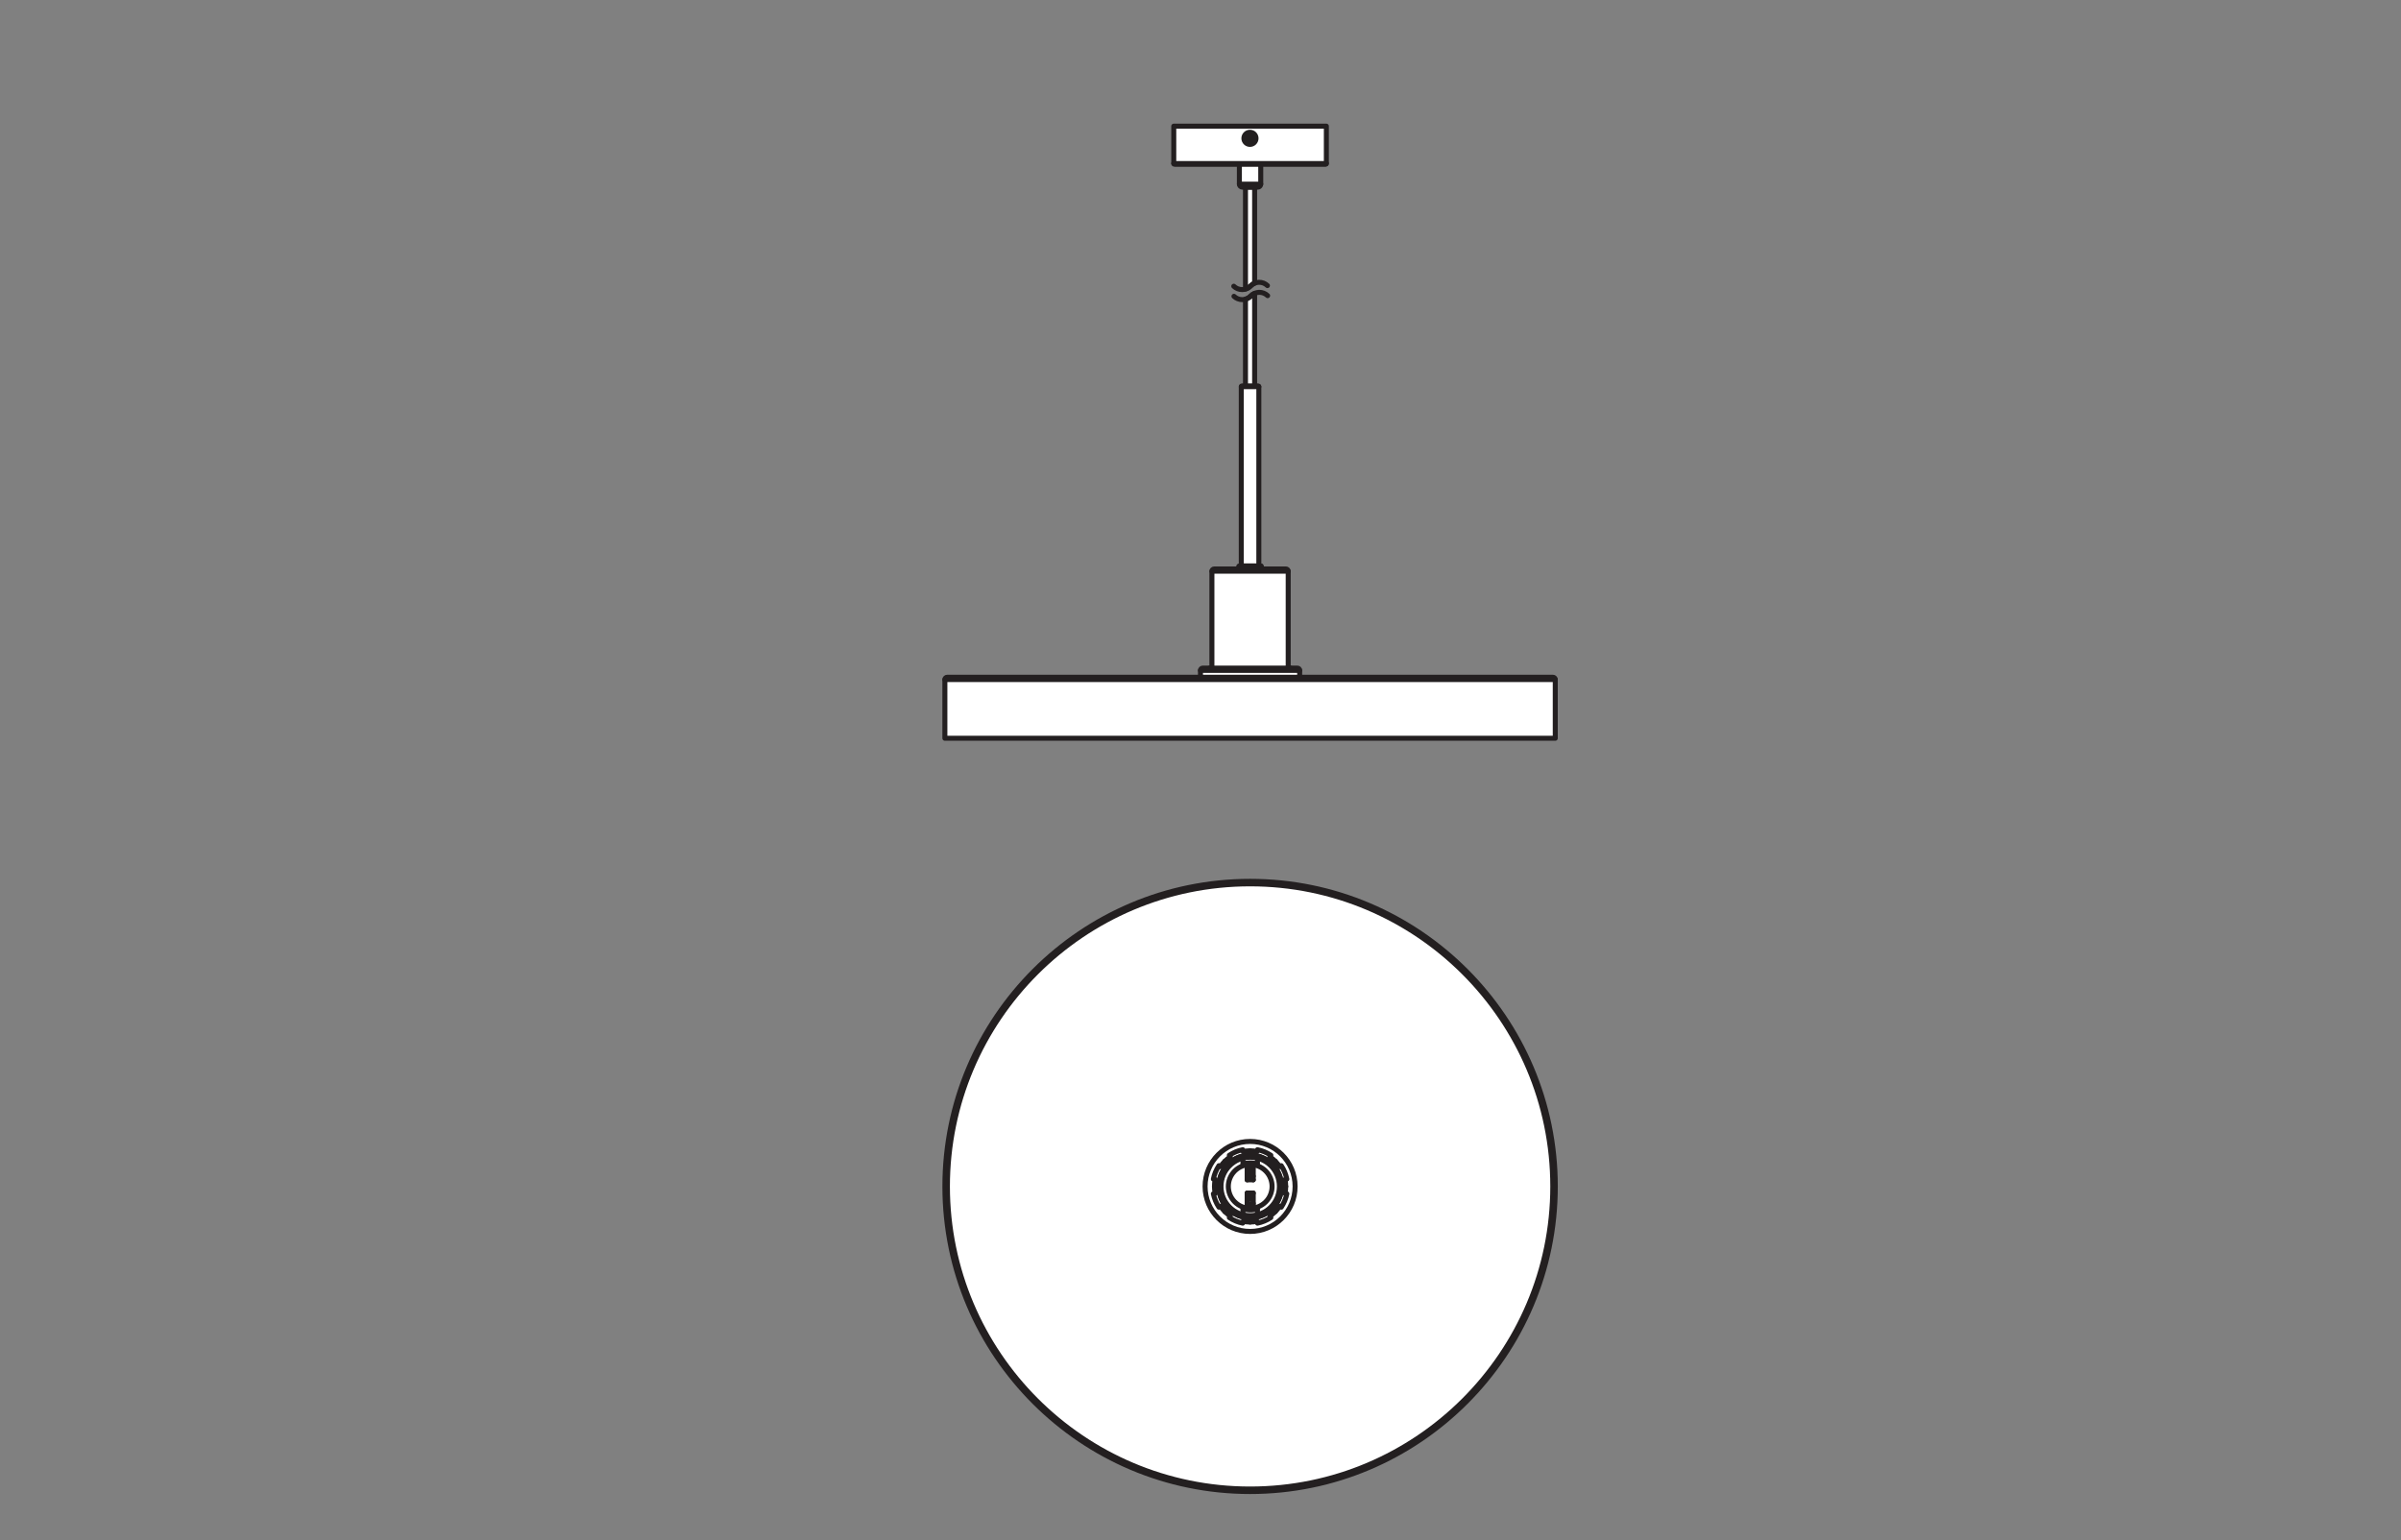 <?xml version="1.0" encoding="UTF-8" standalone="no"?>
<!-- Created with Inkscape (http://www.inkscape.org/) -->

<svg
   version="1.1"
   id="svg2"
   xml:space="preserve"
   width="453.543"
   height="291.024"
   viewBox="0 0 453.543 291.024"
   sodipodi:docname="PG_DAM_WORKFLOW-302751_DECOR_PLATE_PENDANT_E27_BG_k_01.pdf"
   xmlns:inkscape="http://www.inkscape.org/namespaces/inkscape"
   xmlns:sodipodi="http://sodipodi.sourceforge.net/DTD/sodipodi-0.dtd"
   xmlns="http://www.w3.org/2000/svg"
   xmlns:svg="http://www.w3.org/2000/svg"><rect x="0" y="0" width="453.543" height="291.024" fill="#808080" stroke="none"/><defs
     id="defs6"><clipPath
       clipPathUnits="userSpaceOnUse"
       id="clipPath32"><path
         d="M 0,218.268 H 340.157 V 0 H 0 Z"
         id="path30" /></clipPath></defs><sodipodi:namedview
     id="namedview4"
     pagecolor="#ffffff"
     bordercolor="#666666"
     borderopacity="1.0"
     inkscape:pageshadow="2"
     inkscape:pageopacity="0.0"
     inkscape:pagecheckerboard="0" /><g
     id="g8"
     inkscape:groupmode="layer"
     inkscape:label="PG_DAM_WORKFLOW-302751_DECOR_PLATE_PENDANT_E27_BG_k_01"
     transform="matrix(1.333,0,0,-1.333,0,291.024)"><g
       id="g10"
       transform="translate(133.897,113.672)"><path
         d="M 0,0 H 86.496"
         style="fill:none;stroke:#231f20;stroke-width:0.425;stroke-linecap:butt;stroke-linejoin:miter;stroke-miterlimit:10;stroke-dasharray:none;stroke-opacity:1"
         id="path12" /></g><g
       id="g14"
       transform="translate(177.145,113.672)"><path
         d="M 0,0 V 0"
         style="fill:none;stroke:#231f20;stroke-width:0.425;stroke-linecap:butt;stroke-linejoin:miter;stroke-miterlimit:10;stroke-dasharray:none;stroke-opacity:1"
         id="path16" /></g><g
       id="g18"
       transform="translate(131.062,113.672)"><path
         d="M 0,0 V 0"
         style="fill:none;stroke:#231f20;stroke-width:0.425;stroke-linecap:butt;stroke-linejoin:miter;stroke-miterlimit:10;stroke-dasharray:none;stroke-opacity:1"
         id="path20" /></g><g
       id="g22"
       transform="translate(177.145,113.672)"><path
         d="M 0,0 V 0"
         style="fill:none;stroke:#231f20;stroke-width:0.425;stroke-linecap:butt;stroke-linejoin:miter;stroke-miterlimit:10;stroke-dasharray:none;stroke-opacity:1"
         id="path24" /></g><g
       id="g26"><g
         id="g28"
         clip-path="url(#clipPath32)"><g
           id="g34"
           transform="translate(133.901,50.143)"><path
             d="M 0,0 C 0,23.847 19.401,43.248 43.248,43.248 67.096,43.248 86.497,23.847 86.497,0 86.497,-23.847 67.096,-43.248 43.248,-43.248 19.401,-43.248 0,-23.847 0,0"
             style="fill:#ffffff;fill-opacity:1;fill-rule:nonzero;stroke:none"
             id="path36" /></g><g
           id="g38"
           transform="translate(133.901,50.143)"><path
             d="M 0,0 C 0,23.847 19.401,43.248 43.248,43.248 67.096,43.248 86.497,23.847 86.497,0 86.497,-23.847 67.096,-43.248 43.248,-43.248 19.401,-43.248 0,-23.847 0,0 Z"
             style="fill:none;stroke:#231f20;stroke-width:0.709;stroke-linecap:round;stroke-linejoin:round;stroke-miterlimit:10;stroke-dasharray:none;stroke-opacity:1"
             id="path40" /></g><g
           id="g42"
           transform="translate(134.256,50.143)"><path
             d="M 0,0 C 0,23.652 19.242,42.893 42.894,42.893 66.545,42.893 85.787,23.652 85.787,0 85.787,-23.652 66.545,-42.894 42.894,-42.894 19.242,-42.894 0,-23.652 0,0"
             style="fill:#ffffff;fill-opacity:1;fill-rule:nonzero;stroke:none"
             id="path44" /></g><g
           id="g46"
           transform="translate(134.256,50.143)"><path
             d="M 0,0 C 0,23.652 19.242,42.893 42.894,42.893 66.545,42.893 85.787,23.652 85.787,0 85.787,-23.652 66.545,-42.894 42.894,-42.894 19.242,-42.894 0,-23.652 0,0 Z"
             style="fill:none;stroke:#231f20;stroke-width:0.709;stroke-linecap:round;stroke-linejoin:round;stroke-miterlimit:10;stroke-dasharray:none;stroke-opacity:1"
             id="path48" /></g><g
           id="g50"
           transform="translate(177.149,43.764)"><path
             d="m 0,0 c -3.523,0 -6.378,2.856 -6.378,6.378 0,3.523 2.855,6.379 6.378,6.379 3.523,0 6.378,-2.856 6.378,-6.379 C 6.378,2.856 3.523,0 0,0"
             style="fill:#ffffff;fill-opacity:1;fill-rule:nonzero;stroke:none"
             id="path52" /></g><g
           id="g54"
           transform="translate(177.149,43.764)"><path
             d="m 0,0 c -3.523,0 -6.378,2.856 -6.378,6.378 0,3.523 2.855,6.379 6.378,6.379 3.523,0 6.378,-2.856 6.378,-6.379 C 6.378,2.856 3.523,0 0,0 Z"
             style="fill:none;stroke:#231f20;stroke-width:0.709;stroke-linecap:round;stroke-linejoin:round;stroke-miterlimit:10;stroke-dasharray:none;stroke-opacity:1"
             id="path56" /></g><g
           id="g58"
           transform="translate(177.149,45.095)"><path
             d="M 0,0 -0.499,0.025 -0.992,0.099 -1.043,-0.157 C -1.211,-0.12 -1.377,-0.073 -1.545,-0.031 -1.709,0.022 -1.869,0.085 -2.031,0.143 -2.19,0.212 -2.343,0.291 -2.499,0.365 -2.65,0.448 -2.795,0.542 -2.943,0.63 l 0.145,0.217 c -0.136,0.095 -0.267,0.198 -0.401,0.297 l -0.37,0.334"
             style="fill:none;stroke:#231f20;stroke-width:0.709;stroke-linecap:round;stroke-linejoin:round;stroke-miterlimit:10;stroke-dasharray:none;stroke-opacity:1"
             id="path60" /></g><g
           id="g62"
           transform="translate(173.58,46.574)"><path
             d="M 0,0 -0.335,0.37 C -0.433,0.504 -0.536,0.635 -0.631,0.771 L -0.848,0.627 C -0.937,0.775 -1.03,0.92 -1.114,1.07 -1.187,1.226 -1.267,1.38 -1.335,1.538 -1.393,1.7 -1.457,1.861 -1.509,2.025 -1.551,2.192 -1.598,2.358 -1.636,2.526 l 0.256,0.051 -0.073,0.494 -0.025,0.498"
             style="fill:none;stroke:#231f20;stroke-width:0.709;stroke-linecap:round;stroke-linejoin:round;stroke-miterlimit:10;stroke-dasharray:none;stroke-opacity:1"
             id="path64" /></g><g
           id="g66"
           transform="translate(172.101,50.143)"><path
             d="M 0,0 0.025,0.499 0.099,0.992 -0.157,1.043 C -0.12,1.211 -0.073,1.377 -0.031,1.545 0.022,1.709 0.085,1.869 0.143,2.031 0.212,2.19 0.291,2.343 0.365,2.499 0.448,2.65 0.542,2.795 0.63,2.943 L 0.847,2.798 c 0.095,0.136 0.198,0.267 0.297,0.401 l 0.334,0.37"
             style="fill:none;stroke:#231f20;stroke-width:0.709;stroke-linecap:round;stroke-linejoin:round;stroke-miterlimit:10;stroke-dasharray:none;stroke-opacity:1"
             id="path68" /></g><g
           id="g70"
           transform="translate(173.58,53.712)"><path
             d="M 0,0 0.37,0.335 C 0.504,0.433 0.635,0.536 0.771,0.631 L 0.627,0.848 C 0.775,0.937 0.92,1.03 1.07,1.114 1.226,1.187 1.38,1.267 1.538,1.335 1.7,1.393 1.861,1.457 2.025,1.509 2.192,1.551 2.358,1.598 2.526,1.636 L 2.577,1.38 3.071,1.453 3.569,1.478"
             style="fill:none;stroke:#231f20;stroke-width:0.709;stroke-linecap:round;stroke-linejoin:round;stroke-miterlimit:10;stroke-dasharray:none;stroke-opacity:1"
             id="path72" /></g><g
           id="g74"
           transform="translate(177.149,55.191)"><path
             d="M 0,0 0.499,-0.025 0.992,-0.099 1.043,0.157 C 1.211,0.12 1.377,0.073 1.545,0.031 1.709,-0.022 1.869,-0.085 2.031,-0.143 2.19,-0.212 2.343,-0.291 2.499,-0.365 2.65,-0.448 2.795,-0.542 2.943,-0.63 L 2.798,-0.847 c 0.136,-0.095 0.267,-0.198 0.401,-0.297 l 0.37,-0.334"
             style="fill:none;stroke:#231f20;stroke-width:0.709;stroke-linecap:round;stroke-linejoin:round;stroke-miterlimit:10;stroke-dasharray:none;stroke-opacity:1"
             id="path76" /></g><g
           id="g78"
           transform="translate(180.718,53.712)"><path
             d="m 0,0 0.335,-0.37 c 0.098,-0.134 0.201,-0.265 0.296,-0.401 l 0.217,0.144 C 0.937,-0.775 1.03,-0.92 1.114,-1.07 1.187,-1.226 1.267,-1.38 1.335,-1.538 1.393,-1.7 1.457,-1.861 1.509,-2.025 1.551,-2.192 1.598,-2.358 1.636,-2.526 L 1.38,-2.577 1.453,-3.071 1.478,-3.569"
             style="fill:none;stroke:#231f20;stroke-width:0.709;stroke-linecap:round;stroke-linejoin:round;stroke-miterlimit:10;stroke-dasharray:none;stroke-opacity:1"
             id="path80" /></g><g
           id="g82"
           transform="translate(182.197,50.143)"><path
             d="M 0,0 -0.025,-0.499 -0.099,-0.992 0.157,-1.043 C 0.12,-1.211 0.073,-1.377 0.031,-1.545 -0.022,-1.709 -0.085,-1.869 -0.143,-2.031 -0.212,-2.19 -0.291,-2.343 -0.365,-2.499 -0.448,-2.65 -0.542,-2.795 -0.63,-2.943 l -0.217,0.145 c -0.095,-0.136 -0.198,-0.267 -0.297,-0.401 l -0.334,-0.37"
             style="fill:none;stroke:#231f20;stroke-width:0.709;stroke-linecap:round;stroke-linejoin:round;stroke-miterlimit:10;stroke-dasharray:none;stroke-opacity:1"
             id="path84" /></g><g
           id="g86"
           transform="translate(180.718,46.574)"><path
             d="m 0,0 -0.37,-0.335 c -0.134,-0.098 -0.265,-0.201 -0.401,-0.296 l 0.144,-0.217 C -0.775,-0.937 -0.92,-1.03 -1.07,-1.114 -1.226,-1.187 -1.38,-1.267 -1.538,-1.335 -1.7,-1.393 -1.861,-1.457 -2.025,-1.509 -2.192,-1.551 -2.358,-1.598 -2.526,-1.636 l -0.051,0.256 -0.494,-0.073 -0.498,-0.025"
             style="fill:none;stroke:#231f20;stroke-width:0.709;stroke-linecap:round;stroke-linejoin:round;stroke-miterlimit:10;stroke-dasharray:none;stroke-opacity:1"
             id="path88" /></g><g
           id="g90"
           transform="translate(177.149,45.698)"><path
             d="M 0,0 C 2.455,0 4.445,1.99 4.445,4.445 4.445,6.9 2.455,8.89 0,8.89 -2.455,8.89 -4.445,6.9 -4.445,4.445 -4.445,1.99 -2.455,0 0,0 Z"
             style="fill:none;stroke:#231f20;stroke-width:0.709;stroke-linecap:round;stroke-linejoin:round;stroke-miterlimit:10;stroke-dasharray:none;stroke-opacity:1"
             id="path92" /></g><g
           id="g94"
           transform="translate(177.165,45.698)"><path
             d="M 0,0 C -2.455,0 -4.445,1.99 -4.445,4.445 -4.445,6.9 -2.455,8.89 0,8.89 2.455,8.89 4.445,6.9 4.445,4.445 4.445,1.99 2.455,0 0,0"
             style="fill:#ffffff;fill-opacity:1;fill-rule:nonzero;stroke:none"
             id="path96" /></g><g
           id="g98"
           transform="translate(177.165,45.698)"><path
             d="M 0,0 C -2.455,0 -4.445,1.99 -4.445,4.445 -4.445,6.9 -2.455,8.89 0,8.89 2.455,8.89 4.445,6.9 4.445,4.445 4.445,1.99 2.455,0 0,0 Z"
             style="fill:none;stroke:#231f20;stroke-width:0.709;stroke-linecap:round;stroke-linejoin:round;stroke-miterlimit:10;stroke-dasharray:none;stroke-opacity:1"
             id="path100" /></g><g
           id="g102"
           transform="translate(177.165,47.043)"><path
             d="m 0,0 c -0.189,0.01 -0.378,0.02 -0.564,0.052 -0.197,0.033 -0.391,0.091 -0.577,0.166 -0.194,0.077 -0.381,0.173 -0.555,0.287 -0.179,0.117 -0.345,0.252 -0.496,0.403 -0.151,0.151 -0.286,0.317 -0.403,0.496 -0.114,0.174 -0.21,0.361 -0.287,0.555 -0.074,0.186 -0.13,0.38 -0.166,0.577 C -3.083,2.722 -3.1,2.911 -3.1,3.1 c 0,0.189 0.017,0.378 0.052,0.564 0.036,0.197 0.092,0.391 0.166,0.577 0.077,0.194 0.173,0.38 0.287,0.555 0.117,0.179 0.252,0.345 0.403,0.496 0.151,0.151 0.317,0.286 0.496,0.402 0.174,0.115 0.361,0.21 0.555,0.288 0.186,0.075 0.38,0.132 0.577,0.166 C -0.378,6.18 -0.189,6.19 0,6.2"
             style="fill:none;stroke:#231f20;stroke-width:0.709;stroke-linecap:round;stroke-linejoin:round;stroke-miterlimit:10;stroke-dasharray:none;stroke-opacity:1"
             id="path104" /></g><g
           id="g106"
           transform="translate(177.165,53.243)"><path
             d="m 0,0 c 0.189,-0.01 0.378,-0.02 0.564,-0.052 0.197,-0.033 0.391,-0.091 0.577,-0.166 0.194,-0.077 0.381,-0.173 0.555,-0.287 0.179,-0.117 0.345,-0.252 0.496,-0.403 0.151,-0.151 0.286,-0.317 0.403,-0.496 0.114,-0.174 0.21,-0.361 0.287,-0.555 0.074,-0.186 0.13,-0.38 0.166,-0.577 C 3.083,-2.722 3.1,-2.911 3.1,-3.1 3.1,-3.289 3.083,-3.478 3.048,-3.664 3.012,-3.861 2.956,-4.055 2.882,-4.241 2.805,-4.435 2.709,-4.621 2.595,-4.796 2.478,-4.975 2.343,-5.141 2.192,-5.292 2.041,-5.443 1.875,-5.578 1.696,-5.694 1.522,-5.809 1.335,-5.904 1.141,-5.982 0.955,-6.057 0.761,-6.114 0.564,-6.148 0.378,-6.18 0.189,-6.19 0,-6.2"
             style="fill:none;stroke:#231f20;stroke-width:0.709;stroke-linecap:round;stroke-linejoin:round;stroke-miterlimit:10;stroke-dasharray:none;stroke-opacity:1"
             id="path108" /></g><g
           id="g110"
           transform="translate(176.136,46.132)"><path
             d="M 0,0 V 0.84 C 0.147,0.799 0.294,0.757 0.443,0.729 0.594,0.701 0.748,0.685 0.903,0.68 1.1,0.672 1.298,0.68 1.491,0.709 1.683,0.739 1.871,0.789 2.059,0.84 V 0"
             style="fill:none;stroke:#231f20;stroke-width:0.709;stroke-linecap:round;stroke-linejoin:round;stroke-miterlimit:10;stroke-dasharray:none;stroke-opacity:1"
             id="path112" /></g><g
           id="g114"
           transform="translate(176.136,54.156)"><path
             d="m 0,0 v -0.84 c 0.147,0.041 0.294,0.083 0.443,0.111 0.151,0.028 0.305,0.044 0.46,0.049 0.197,0.008 0.395,0 0.588,-0.029 0.192,-0.03 0.38,-0.08 0.568,-0.131 V 0"
             style="fill:none;stroke:#231f20;stroke-width:0.709;stroke-linecap:round;stroke-linejoin:round;stroke-miterlimit:10;stroke-dasharray:none;stroke-opacity:1"
             id="path116" /></g><g
           id="g118"
           transform="translate(176.733,47.335)"><path
             d="M 0,0 H 0.866"
             style="fill:none;stroke:#231f20;stroke-width:0.709;stroke-linecap:round;stroke-linejoin:round;stroke-miterlimit:10;stroke-dasharray:none;stroke-opacity:1"
             id="path120" /></g><g
           id="g122"
           transform="translate(177.598,47.335)"><path
             d="M 0,0 V 1.872"
             style="fill:none;stroke:#231f20;stroke-width:0.709;stroke-linecap:round;stroke-linejoin:round;stroke-miterlimit:10;stroke-dasharray:none;stroke-opacity:1"
             id="path124" /></g><g
           id="g126"
           transform="translate(177.598,49.207)"><path
             d="M 0,0 H -0.866"
             style="fill:none;stroke:#231f20;stroke-width:0.709;stroke-linecap:round;stroke-linejoin:round;stroke-miterlimit:10;stroke-dasharray:none;stroke-opacity:1"
             id="path128" /></g><g
           id="g130"
           transform="translate(176.733,49.207)"><path
             d="M 0,0 V -1.872"
             style="fill:none;stroke:#231f20;stroke-width:0.709;stroke-linecap:round;stroke-linejoin:round;stroke-miterlimit:10;stroke-dasharray:none;stroke-opacity:1"
             id="path132" /></g><g
           id="g134"
           transform="translate(177.598,52.95)"><path
             d="M 0,0 H -0.866"
             style="fill:none;stroke:#231f20;stroke-width:0.709;stroke-linecap:round;stroke-linejoin:round;stroke-miterlimit:10;stroke-dasharray:none;stroke-opacity:1"
             id="path136" /></g><g
           id="g138"
           transform="translate(176.733,52.95)"><path
             d="M 0,0 V -1.872"
             style="fill:none;stroke:#231f20;stroke-width:0.709;stroke-linecap:round;stroke-linejoin:round;stroke-miterlimit:10;stroke-dasharray:none;stroke-opacity:1"
             id="path140" /></g><g
           id="g142"
           transform="translate(176.733,51.079)"><path
             d="M 0,0 H 0.866"
             style="fill:none;stroke:#231f20;stroke-width:0.709;stroke-linecap:round;stroke-linejoin:round;stroke-miterlimit:10;stroke-dasharray:none;stroke-opacity:1"
             id="path144" /></g><g
           id="g146"
           transform="translate(177.598,51.079)"><path
             d="M 0,0 V 1.872"
             style="fill:none;stroke:#231f20;stroke-width:0.709;stroke-linecap:round;stroke-linejoin:round;stroke-miterlimit:10;stroke-dasharray:none;stroke-opacity:1"
             id="path148" /></g><g
           id="g150"
           transform="translate(176.885,48.895)"><path
             d="M 0,0 V -0.561"
             style="fill:none;stroke:#231f20;stroke-width:0.709;stroke-linecap:round;stroke-linejoin:round;stroke-miterlimit:10;stroke-dasharray:none;stroke-opacity:1"
             id="path152" /></g><g
           id="g154"
           transform="translate(176.885,48.334)"><path
             d="M 0,0 H 0.561"
             style="fill:none;stroke:#231f20;stroke-width:0.709;stroke-linecap:round;stroke-linejoin:round;stroke-miterlimit:10;stroke-dasharray:none;stroke-opacity:1"
             id="path156" /></g><g
           id="g158"
           transform="translate(177.446,48.334)"><path
             d="M 0,0 V 0.561"
             style="fill:none;stroke:#231f20;stroke-width:0.709;stroke-linecap:round;stroke-linejoin:round;stroke-miterlimit:10;stroke-dasharray:none;stroke-opacity:1"
             id="path160" /></g><g
           id="g162"
           transform="translate(177.446,48.895)"><path
             d="M 0,0 H -0.561"
             style="fill:none;stroke:#231f20;stroke-width:0.709;stroke-linecap:round;stroke-linejoin:round;stroke-miterlimit:10;stroke-dasharray:none;stroke-opacity:1"
             id="path164" /></g><g
           id="g166"
           transform="translate(177.282,47.642)"><path
             d="M 0,0 V -0.307"
             style="fill:none;stroke:#231f20;stroke-width:0.709;stroke-linecap:round;stroke-linejoin:round;stroke-miterlimit:10;stroke-dasharray:none;stroke-opacity:1"
             id="path168" /></g><g
           id="g170"
           transform="translate(177.048,47.335)"><path
             d="M 0,0 V 0.307"
             style="fill:none;stroke:#231f20;stroke-width:0.709;stroke-linecap:round;stroke-linejoin:round;stroke-miterlimit:10;stroke-dasharray:none;stroke-opacity:1"
             id="path172" /></g><g
           id="g174"
           transform="translate(177.282,51.659)"><path
             d="M 0,0 V 1.291"
             style="fill:none;stroke:#231f20;stroke-width:0.709;stroke-linecap:round;stroke-linejoin:round;stroke-miterlimit:10;stroke-dasharray:none;stroke-opacity:1"
             id="path176" /></g><g
           id="g178"
           transform="translate(177.048,52.95)"><path
             d="M 0,0 V -1.291"
             style="fill:none;stroke:#231f20;stroke-width:0.709;stroke-linecap:round;stroke-linejoin:round;stroke-miterlimit:10;stroke-dasharray:none;stroke-opacity:1"
             id="path180" /></g><g
           id="g182"
           transform="translate(176.733,51.587)"><path
             d="M 0,0 0.316,0.072 H 0.55 L 0.866,0"
             style="fill:none;stroke:#231f20;stroke-width:0.709;stroke-linecap:round;stroke-linejoin:round;stroke-miterlimit:10;stroke-dasharray:none;stroke-opacity:1"
             id="path184" /></g><g
           id="g186"
           transform="translate(176.733,47.714)"><path
             d="M 0,0 0.316,-0.072 H 0.55 L 0.866,0"
             style="fill:none;stroke:#231f20;stroke-width:0.709;stroke-linecap:round;stroke-linejoin:round;stroke-miterlimit:10;stroke-dasharray:none;stroke-opacity:1"
             id="path188" /></g><g
           id="g190"
           transform="translate(177.165,46.002)"><path
             d="m 0,0 c -2.287,0 -4.141,1.854 -4.141,4.141 0,2.287 1.854,4.141 4.141,4.141 2.287,0 4.141,-1.854 4.141,-4.141 C 4.141,1.854 2.287,0 0,0 Z"
             style="fill:none;stroke:#231f20;stroke-width:0.709;stroke-linecap:round;stroke-linejoin:round;stroke-miterlimit:10;stroke-dasharray:none;stroke-opacity:1"
             id="path192" /></g><g
           id="g194"
           transform="translate(133.897,113.672)"><path
             d="M 0,0 V 8.323 C 0,8.503 0.145,8.65 0.324,8.65 H 86.17 c 0.18,0 0.327,-0.147 0.327,-0.327 V 0 Z"
             style="fill:#ffffff;fill-opacity:1;fill-rule:nonzero;stroke:none"
             id="path196" /></g><g
           id="g198"
           transform="translate(133.897,113.672)"><path
             d="M 0,0 V 8.323 C 0,8.503 0.145,8.65 0.324,8.65 H 86.17 c 0.18,0 0.327,-0.147 0.327,-0.327 V 0 Z"
             style="fill:none;stroke:#231f20;stroke-width:0.709;stroke-linecap:round;stroke-linejoin:round;stroke-miterlimit:10;stroke-dasharray:none;stroke-opacity:1"
             id="path200" /></g><g
           id="g202"
           transform="translate(220.394,121.994)"><path
             d="M 0,0 H -86.497"
             style="fill:none;stroke:#231f20;stroke-width:0.709;stroke-linecap:round;stroke-linejoin:round;stroke-miterlimit:10;stroke-dasharray:none;stroke-opacity:1"
             id="path204" /></g><g
           id="g206"
           transform="translate(178.658,138.104)"><path
             d="M 0,0 C 0.06,0 0.108,-0.046 0.108,-0.107 V -0.323 C 0.108,-0.384 0.06,-0.431 0,-0.431 h -3.027 c -0.059,0 -0.109,0.047 -0.109,0.108 v 0.216 c 0,0.061 0.05,0.107 0.109,0.107 z"
             style="fill:#ffffff;fill-opacity:1;fill-rule:nonzero;stroke:none"
             id="path208" /></g><g
           id="g210"
           transform="translate(178.658,138.104)"><path
             d="M 0,0 C 0.06,0 0.108,-0.046 0.108,-0.107 V -0.323 C 0.108,-0.384 0.06,-0.431 0,-0.431 h -3.027 c -0.059,0 -0.109,0.047 -0.109,0.108 v 0.216 c 0,0.061 0.05,0.107 0.109,0.107 z"
             style="fill:none;stroke:#231f20;stroke-width:0.709;stroke-linecap:round;stroke-linejoin:round;stroke-miterlimit:10;stroke-dasharray:none;stroke-opacity:1"
             id="path212" /></g><g
           id="g214"
           transform="translate(178.543,138.104)"><path
             d="M 0,0 H 0.115"
             style="fill:none;stroke:#231f20;stroke-width:0.709;stroke-linecap:round;stroke-linejoin:round;stroke-miterlimit:10;stroke-dasharray:none;stroke-opacity:1"
             id="path216" /></g><g
           id="g218"
           transform="translate(177.145,122.322)"><path
             d="M 0,0 V 0"
             style="fill:none;stroke:#231f20;stroke-width:0.709;stroke-linecap:round;stroke-linejoin:round;stroke-miterlimit:10;stroke-dasharray:none;stroke-opacity:1"
             id="path220" /></g><g
           id="g222"
           transform="translate(170.117,122.322)"><path
             d="M 0,0 V 0.973 C 0,1.15 0.145,1.297 0.325,1.297 h 13.406 c 0.179,0 0.325,-0.147 0.325,-0.324 V 0 Z"
             style="fill:#ffffff;fill-opacity:1;fill-rule:nonzero;stroke:none"
             id="path224" /></g><g
           id="g226"
           transform="translate(170.117,122.322)"><path
             d="M 0,0 V 0.973 C 0,1.15 0.145,1.297 0.325,1.297 h 13.406 c 0.179,0 0.325,-0.147 0.325,-0.324 V 0 Z"
             style="fill:none;stroke:#231f20;stroke-width:0.709;stroke-linecap:round;stroke-linejoin:round;stroke-miterlimit:10;stroke-dasharray:none;stroke-opacity:1"
             id="path228" /></g><g
           id="g230"
           transform="translate(184.172,123.294)"><path
             d="M 0,0 H -14.056"
             style="fill:none;stroke:#231f20;stroke-width:0.709;stroke-linecap:round;stroke-linejoin:round;stroke-miterlimit:10;stroke-dasharray:none;stroke-opacity:1"
             id="path232" /></g><g
           id="g234"
           transform="translate(171.414,123.618)"><path
             d="m 0,0 c 0.179,0 0.324,0.145 0.324,0.323 v 13.409 c 0,0.177 0.145,0.323 0.325,0.323 h 10.163 c 0.179,0 0.324,-0.146 0.324,-0.323 V 0.323 C 11.136,0.145 11.282,0 11.46,0 Z"
             style="fill:#ffffff;fill-opacity:1;fill-rule:nonzero;stroke:none"
             id="path236" /></g><g
           id="g238"
           transform="translate(171.414,123.618)"><path
             d="m 0,0 c 0.179,0 0.324,0.145 0.324,0.323 v 13.409 c 0,0.177 0.145,0.323 0.325,0.323 h 10.163 c 0.179,0 0.324,-0.146 0.324,-0.323 V 0.323 C 11.136,0.145 11.282,0 11.46,0 Z"
             style="fill:none;stroke:#231f20;stroke-width:0.709;stroke-linecap:round;stroke-linejoin:round;stroke-miterlimit:10;stroke-dasharray:none;stroke-opacity:1"
             id="path240" /></g><g
           id="g242"
           transform="translate(182.55,137.351)"><path
             d="M 0,0 H -10.812"
             style="fill:none;stroke:#231f20;stroke-width:0.709;stroke-linecap:round;stroke-linejoin:round;stroke-miterlimit:10;stroke-dasharray:none;stroke-opacity:1"
             id="path244" /></g><g
           id="g246"
           transform="translate(178.279,163.622)"><path
             d="m 0,0 c 0.061,0 0.109,-0.05 0.109,-0.108 v -25.41 h -2.487 v 25.41 C -2.378,-0.05 -2.33,0 -2.27,0 Z"
             style="fill:#ffffff;fill-opacity:1;fill-rule:nonzero;stroke:none"
             id="path248" /></g><g
           id="g250"
           transform="translate(178.279,163.622)"><path
             d="m 0,0 c 0.061,0 0.109,-0.05 0.109,-0.108 v -25.41 h -2.487 v 25.41 C -2.378,-0.05 -2.33,0 -2.27,0 Z"
             style="fill:none;stroke:#231f20;stroke-width:0.709;stroke-linecap:round;stroke-linejoin:round;stroke-miterlimit:10;stroke-dasharray:none;stroke-opacity:1"
             id="path252" /></g><g
           id="g254"
           transform="translate(178.388,163.514)"><path
             d="M 0,0 H -2.487"
             style="fill:none;stroke:#231f20;stroke-width:0.709;stroke-linecap:round;stroke-linejoin:round;stroke-miterlimit:10;stroke-dasharray:none;stroke-opacity:1"
             id="path256" /></g><g
           id="g258"
           transform="translate(166.332,200.439)"><path
             d="m 0,0 v -5.296 c 0,-0.062 0.049,-0.108 0.109,-0.108 h 21.407 c 0.06,0 0.108,0.046 0.108,0.108 l 0,5.296 z"
             style="fill:#ffffff;fill-opacity:1;fill-rule:nonzero;stroke:none"
             id="path260" /></g><g
           id="g262"
           transform="translate(166.332,200.439)"><path
             d="m 0,0 v -5.296 c 0,-0.062 0.049,-0.108 0.109,-0.108 h 21.407 c 0.06,0 0.108,0.046 0.108,0.108 l 0,5.296 z"
             style="fill:none;stroke:#231f20;stroke-width:0.709;stroke-linecap:round;stroke-linejoin:round;stroke-miterlimit:10;stroke-dasharray:none;stroke-opacity:1"
             id="path264" /></g><g
           id="g266"
           transform="translate(177.792,191.792)"><path
             d="m 0,0 v -13.611 c -0.216,-0.089 -0.409,-0.226 -0.569,-0.39 -0.197,-0.202 -0.446,-0.357 -0.728,-0.442 V 0 Z"
             style="fill:#ffffff;fill-opacity:1;fill-rule:nonzero;stroke:none"
             id="path268" /></g><g
           id="g270"
           transform="translate(177.792,191.792)"><path
             d="m 0,0 v -13.611 c -0.216,-0.089 -0.409,-0.226 -0.569,-0.39 -0.197,-0.202 -0.446,-0.357 -0.728,-0.442 V 0 Z"
             style="fill:none;stroke:#231f20;stroke-width:0.709;stroke-linecap:round;stroke-linejoin:round;stroke-miterlimit:10;stroke-dasharray:none;stroke-opacity:1"
             id="path272" /></g><g
           id="g274"
           transform="translate(177.247,176.367)"><path
             d="M 0,0 C 0.155,0.16 0.338,0.287 0.545,0.376 V -12.746 H -0.752 V -0.451 C -0.461,-0.371 -0.202,-0.211 0,0"
             style="fill:#ffffff;fill-opacity:1;fill-rule:nonzero;stroke:none"
             id="path276" /></g><g
           id="g278"
           transform="translate(177.247,176.367)"><path
             d="M 0,0 C 0.155,0.16 0.338,0.287 0.545,0.376 V -12.746 H -0.752 V -0.451 C -0.461,-0.371 -0.202,-0.211 0,0 Z"
             style="fill:none;stroke:#231f20;stroke-width:0.709;stroke-linecap:round;stroke-linejoin:round;stroke-miterlimit:10;stroke-dasharray:none;stroke-opacity:1"
             id="path280" /></g><g
           id="g282"
           transform="translate(166.332,195.143)"><path
             d="M 0,0 H 21.624"
             style="fill:none;stroke:#231f20;stroke-width:0.709;stroke-linecap:round;stroke-linejoin:round;stroke-miterlimit:10;stroke-dasharray:none;stroke-opacity:1"
             id="path284" /></g><g
           id="g286"
           transform="translate(175.631,195.035)"><path
             d="m 0,0 v -2.813 c 0,-0.238 0.193,-0.431 0.432,-0.431 h 2.163 c 0.239,0 0.432,0.193 0.432,0.431 l 0,2.813 z"
             style="fill:#ffffff;fill-opacity:1;fill-rule:nonzero;stroke:none"
             id="path288" /></g><g
           id="g290"
           transform="translate(175.631,195.035)"><path
             d="m 0,0 v -2.813 c 0,-0.238 0.193,-0.431 0.432,-0.431 h 2.163 c 0.239,0 0.432,0.193 0.432,0.431 l 0,2.813 z"
             style="fill:none;stroke:#231f20;stroke-width:0.709;stroke-linecap:round;stroke-linejoin:round;stroke-miterlimit:10;stroke-dasharray:none;stroke-opacity:1"
             id="path292" /></g><g
           id="g294"
           transform="translate(175.631,192.222)"><path
             d="M 0,0 H 3.027"
             style="fill:none;stroke:#231f20;stroke-width:0.709;stroke-linecap:round;stroke-linejoin:round;stroke-miterlimit:10;stroke-dasharray:none;stroke-opacity:1"
             id="path296" /></g><g
           id="g298"
           transform="translate(177.99,198.715)"><path
             d="m 0,0 c 0,-0.475 -0.385,-0.86 -0.86,-0.86 -0.475,0 -0.86,0.385 -0.86,0.86 0,0.475 0.385,0.86 0.86,0.86 C -0.385,0.86 0,0.475 0,0"
             style="fill:#ffffff;fill-opacity:1;fill-rule:nonzero;stroke:none"
             id="path300" /></g><g
           id="g302"
           transform="translate(177.99,198.715)"><path
             d="m 0,0 c 0,-0.475 -0.385,-0.86 -0.86,-0.86 -0.475,0 -0.86,0.385 -0.86,0.86 0,0.475 0.385,0.86 0.86,0.86 C -0.385,0.86 0,0.475 0,0 Z"
             style="fill:none;stroke:#231f20;stroke-width:0.709;stroke-linecap:round;stroke-linejoin:round;stroke-miterlimit:10;stroke-dasharray:none;stroke-opacity:1"
             id="path304" /></g><g
           id="g306"
           transform="translate(177.785,198.715)"><path
             d="m 0,0 c 0,-0.362 -0.293,-0.655 -0.655,-0.655 -0.362,0 -0.655,0.293 -0.655,0.655 0,0.362 0.293,0.655 0.655,0.655 C -0.293,0.655 0,0.362 0,0"
             style="fill:#ffffff;fill-opacity:1;fill-rule:nonzero;stroke:none"
             id="path308" /></g><g
           id="g310"
           transform="translate(177.785,198.715)"><path
             d="m 0,0 c 0,-0.362 -0.293,-0.655 -0.655,-0.655 -0.362,0 -0.655,0.293 -0.655,0.655 0,0.362 0.293,0.655 0.655,0.655 C -0.293,0.655 0,0.362 0,0 Z"
             style="fill:none;stroke:#231f20;stroke-width:0.709;stroke-linecap:round;stroke-linejoin:round;stroke-miterlimit:10;stroke-dasharray:none;stroke-opacity:1"
             id="path312" /></g><g
           id="g314"
           transform="translate(177.636,198.715)"><path
             d="m 0,0 c 0,-0.28 -0.227,-0.506 -0.506,-0.506 -0.28,0 -0.507,0.226 -0.507,0.506 0,0.28 0.227,0.506 0.507,0.506 C -0.227,0.506 0,0.28 0,0"
             style="fill:#ffffff;fill-opacity:1;fill-rule:nonzero;stroke:none"
             id="path316" /></g><g
           id="g318"
           transform="translate(177.636,198.715)"><path
             d="m 0,0 c 0,-0.28 -0.227,-0.506 -0.506,-0.506 -0.28,0 -0.507,0.226 -0.507,0.506 0,0.28 0.227,0.506 0.507,0.506 C -0.227,0.506 0,0.28 0,0 Z"
             style="fill:none;stroke:#231f20;stroke-width:0.709;stroke-linecap:round;stroke-linejoin:round;stroke-miterlimit:10;stroke-dasharray:none;stroke-opacity:1"
             id="path320" /></g><g
           id="g322"
           transform="translate(177.585,198.802)"><path
             d="M 0,0 H -0.369 V 0.369 H -0.542 V 0 h -0.369 v -0.173 h 0.369 v -0.369 h 0.173 v 0.369 H 0 Z"
             style="fill:none;stroke:#231f20;stroke-width:0.709;stroke-linecap:round;stroke-linejoin:round;stroke-miterlimit:10;stroke-dasharray:none;stroke-opacity:1"
             id="path324" /></g><g
           id="g326"
           transform="translate(179.634,176.414)"><path
             d="M 0,0 C -0.31,0.296 -0.738,0.479 -1.203,0.47 -1.429,0.465 -1.645,0.414 -1.842,0.329 -2.049,0.24 -2.232,0.113 -2.387,-0.047 -2.589,-0.258 -2.848,-0.418 -3.139,-0.498 -3.275,-0.54 -3.416,-0.559 -3.567,-0.564 -4.032,-0.573 -4.46,-0.39 -4.77,-0.094 m 4.742,1.518 C -0.338,1.725 -0.766,1.903 -1.231,1.894 -1.447,1.889 -1.654,1.842 -1.842,1.767 -2.058,1.678 -2.251,1.541 -2.411,1.377 -2.608,1.175 -2.857,1.02 -3.139,0.935 -3.28,0.888 -3.435,0.865 -3.595,0.86 -4.06,0.851 -4.488,1.034 -4.798,1.335"
             style="fill:none;stroke:#231f20;stroke-width:0.709;stroke-linecap:round;stroke-linejoin:round;stroke-miterlimit:10;stroke-dasharray:none;stroke-opacity:1"
             id="path328" /></g></g></g></g></svg>
